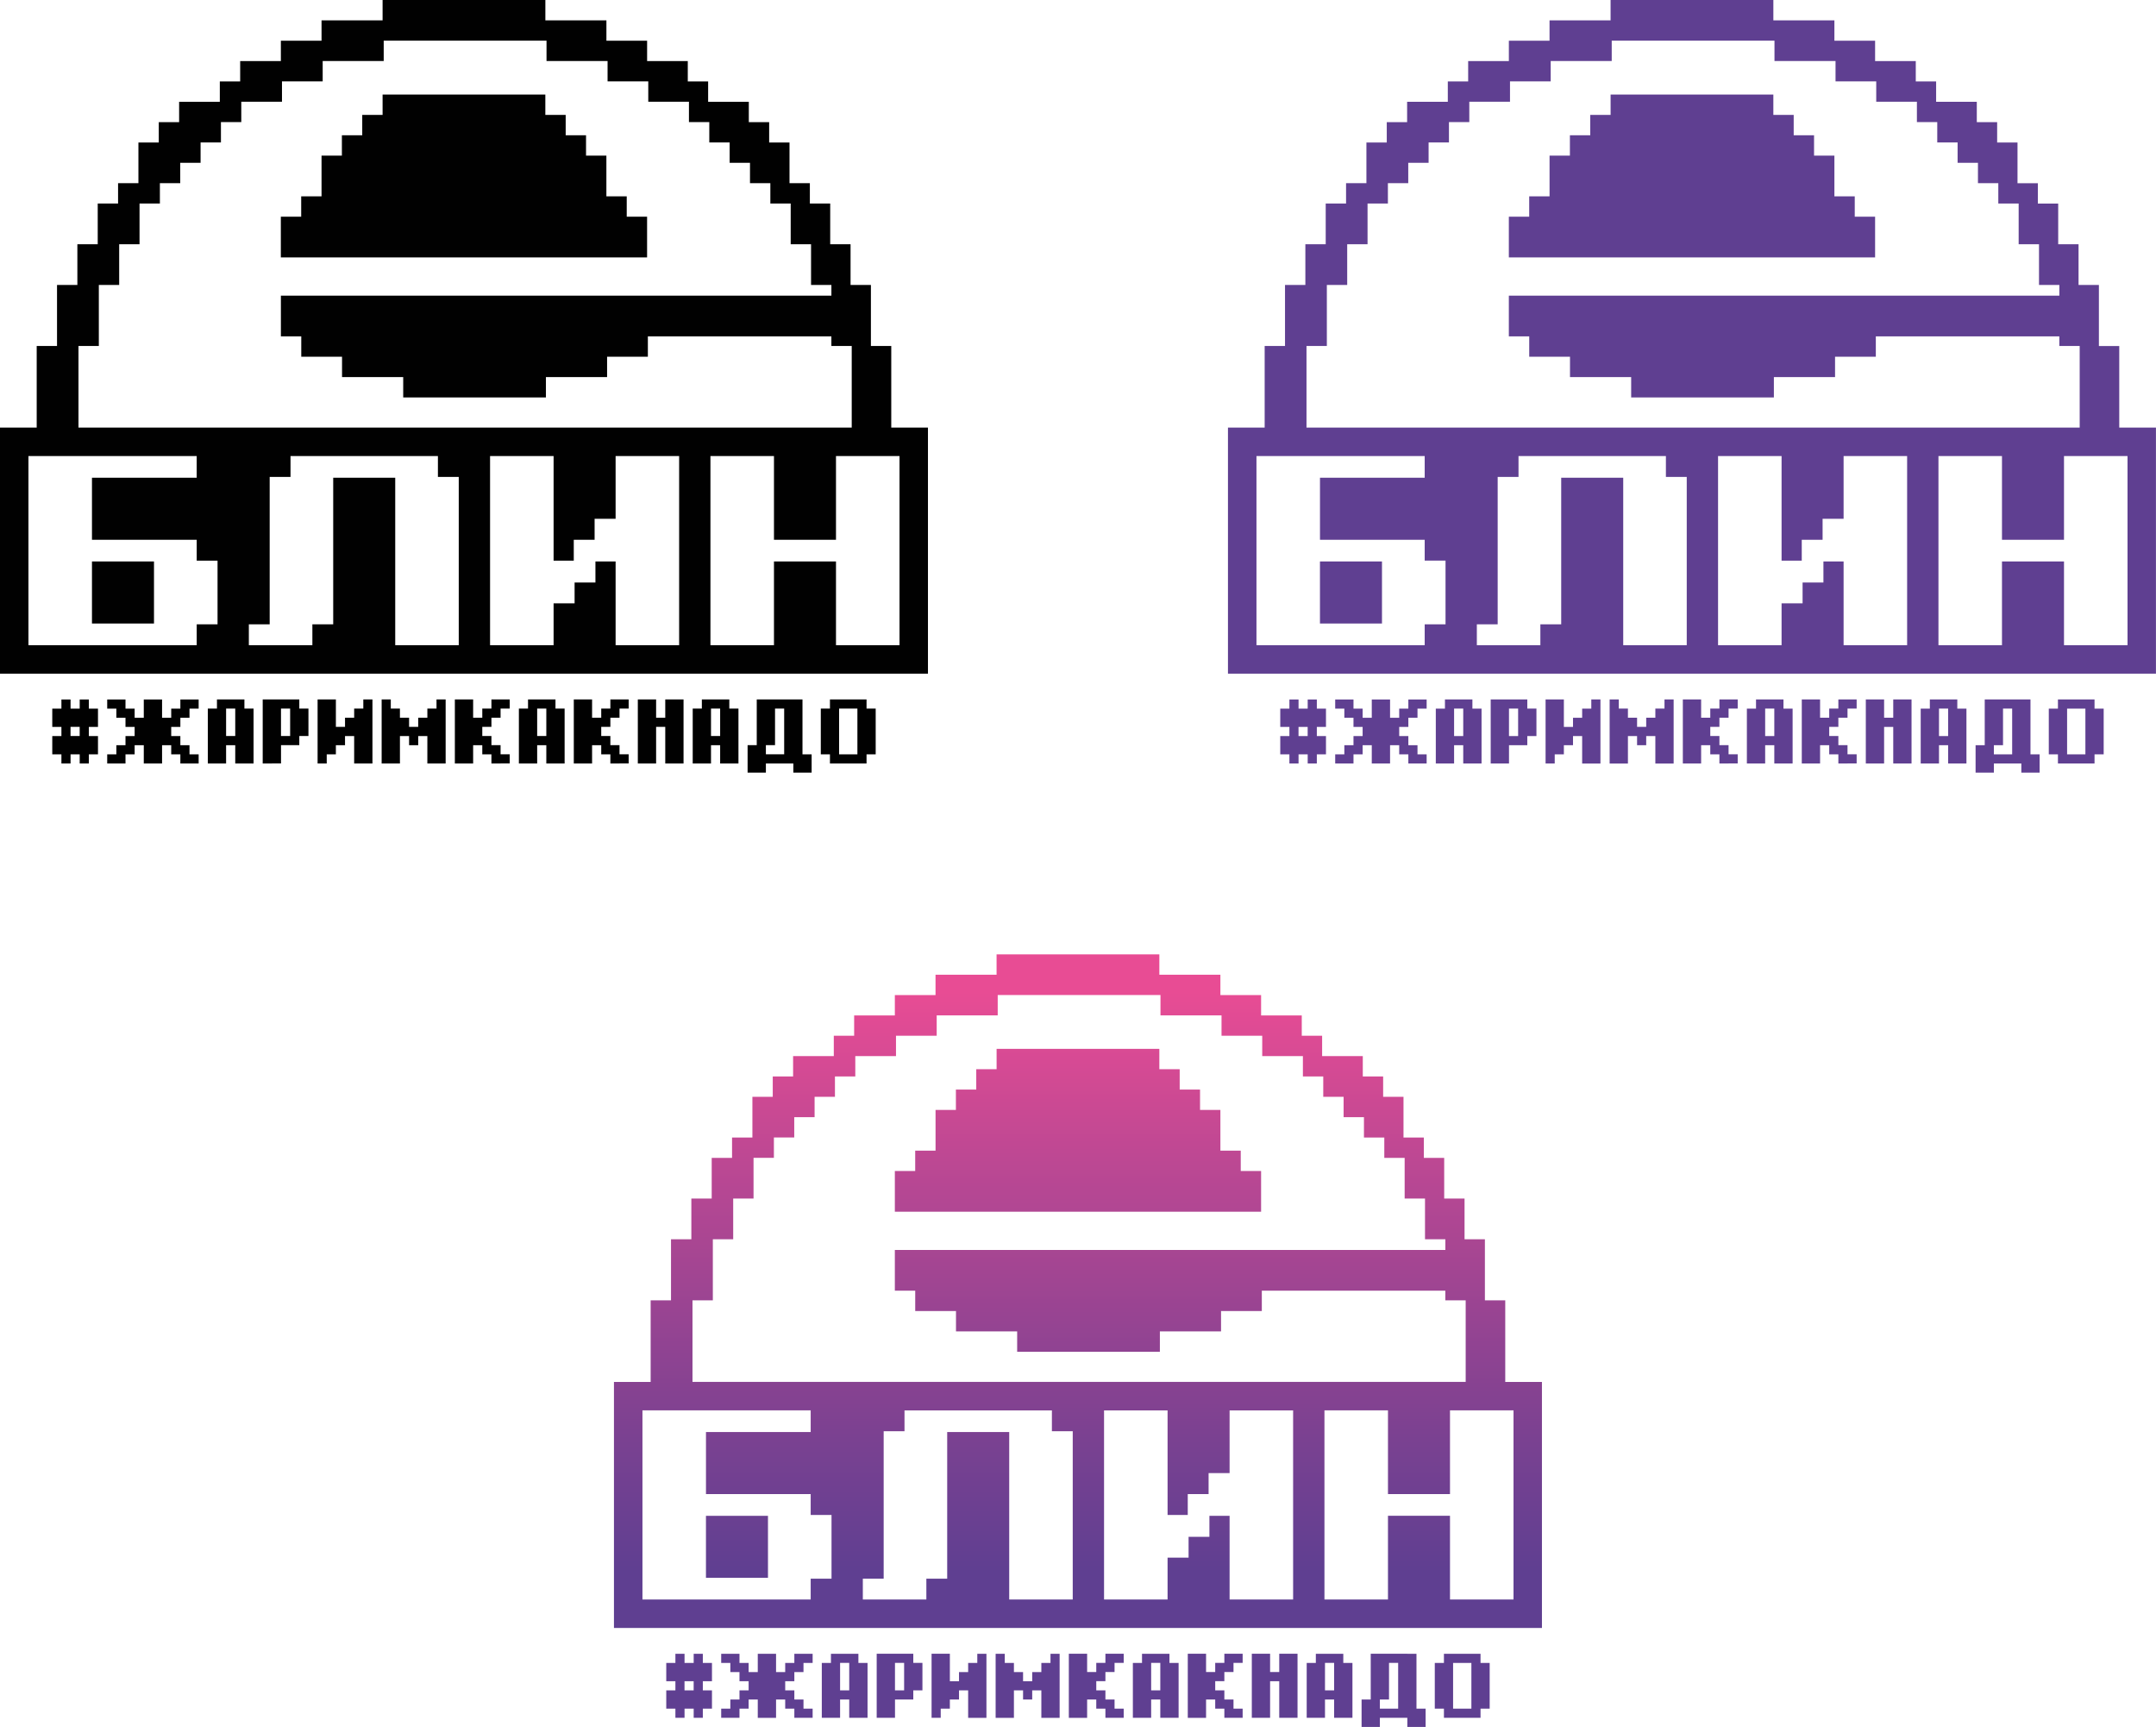 <?xml version="1.0" encoding="UTF-8"?> <svg xmlns="http://www.w3.org/2000/svg" xmlns:xlink="http://www.w3.org/1999/xlink" id="_Слой_1" data-name="Слой 1" viewBox="0 0 888.9 711.81"><defs><style> .cls-1 { fill: url(#_Безымянный_градиент_5); } .cls-1, .cls-2, .cls-3 { fill-rule: evenodd; } .cls-2 { fill: #5f3f91; } .cls-3 { fill: #010101; } </style><linearGradient id="_Безымянный_градиент_5" data-name="Безымянный градиент 5" x1="444.45" y1="408.74" x2="444.45" y2="658.25" gradientUnits="userSpaceOnUse"><stop offset="0" stop-color="#e84c94"></stop><stop offset=".27" stop-color="#be4893"></stop><stop offset=".74" stop-color="#7a4191"></stop><stop offset=".96" stop-color="#5f3f91"></stop></linearGradient></defs><path class="cls-3" d="M224.85,38.97h-67.11v8.39h-8.39v8.39h-8.39v8.39h-8.39v16.78h-8.39v8.39h-8.39v16.78h151v-16.78h-8.39v-8.39h-8.39v-16.78h-8.39v-8.39h-8.39v-8.39h-8.39v-8.39Zm.47-22.2h-67.12v8.39h-25.16v8.39h-16.78v8.39h-16.78v8.39h-8.39v8.39h-8.39v8.39h-8.39v8.39h-8.39v8.39h-8.39v16.77h-8.39v16.78h-8.39v25.17h-8.39v33.63H351.16v-33.63h-8.39v-3.97h-75.66v8.39h-16.81v8.39h-25.22v8.39h-58.84v-8.39h-25.22v-8.39h-16.81v-8.39h-8.4v-16.78h226.97v-4.42h-8.39v-16.78h-8.39v-16.77h-8.39v-8.39h-8.39v-8.39h-8.39v-8.39h-8.39v-8.39h-8.39v-8.39h-16.77v-8.39h-16.78v-8.39h-25.17v-8.39Zm119.35,171.2v34.51h-25.57v-34.51h-26.19v77.96h26.19v-34.51h25.57v34.51h26.19v-77.96h-26.19ZM81.1,222.83v-.35H37.92v-25.57h43.17v-8.94H11.73v77.96H81.1v-8.59h8.59v-26.26h-8.59v-8.25Zm-17.61,34.17h-25.57v-25.57h25.57v25.57Zm117.06-69.02h-60.77v8.59h-8.59v60.77h-8.59v8.59h26.19v-8.59h8.59v-60.43h25.57v69.02h26.19v-69.36h-8.59v-8.59Zm73.26,25.85h-8.66v8.66h-8.59v8.59h-8.32v-43.1h-26.19v77.96h26.19v-17.26h8.66v-8.59h8.59v-8.66h8.32v34.51h26.19v-77.96h-26.19v25.85ZM32.86,314.69v-3.77h-3.77v3.77h-3.77v-3.77h-3.77v-7.54h3.77v-3.77h-3.77v-7.54h3.77v-3.77h3.77v3.77h3.77v-3.77h3.77v3.77h3.77v7.54h-3.77v3.77h3.77v7.54h-3.77v3.77h-3.77Zm45.27,0h-3.77v-3.77h-3.77v-3.77h-3.77v7.54h-7.54v-7.54h-3.77v3.77h-3.77v3.77h-7.54v-3.77h3.77v-3.77h3.77v-3.77h3.77v-3.77h-3.77v-3.77h-3.77v-3.77h-3.77v-3.77h7.54v3.77h3.77v3.77h3.77v-7.54h7.54v7.54h3.77v-3.77h3.77v-3.77h7.54v3.77h-3.77v3.77h-3.77v3.77h-3.77v3.77h3.77v3.77h3.77v3.77h3.77v3.77h-3.77Zm22.63,0h-3.77v-7.54h-3.77v7.54h-7.54v-22.63h3.77v-3.77h11.32v3.77h3.77v22.63h-3.77Zm-3.77-11.32v-11.32h-3.77v11.32h3.77Zm15.09,11.32h-3.77v-26.41h15.09v3.77h3.77v11.32h-3.77v3.77h-7.54v7.54h-3.77Zm7.54-11.32v-11.32h-3.77v11.32h3.77Zm11.32,11.32v-26.41h7.54v11.32h3.77v-3.77h3.77v-3.77h3.77v-3.77h3.77v26.41h-7.54v-11.32h-3.77v3.77h-3.77v3.77h-3.77v3.77h-3.77Zm37.72-7.54v-3.77h-3.77v11.32h-7.54v-26.41h3.77v3.77h3.77v3.77h3.77v3.77h3.77v-3.77h3.77v-3.77h3.77v-3.77h3.77v26.41h-7.54v-11.32h-3.77v3.77h-3.77Zm37.72,7.54h-3.77v-3.77h-3.77v-3.77h-3.77v7.54h-7.54v-26.41h7.54v7.54h3.77v-3.77h3.77v-3.77h7.54v3.77h-3.77v3.77h-3.77v3.77h-3.77v3.77h3.77v3.77h3.77v3.77h3.77v3.77h-3.77Zm22.63,0h-3.77v-7.54h-3.77v7.54h-7.54v-22.63h3.77v-3.77h11.32v3.77h3.77v22.63h-3.77Zm-3.77-11.32v-11.32h-3.77v11.32h3.77Zm30.18,11.32h-3.77v-3.77h-3.77v-3.77h-3.77v7.54h-7.54v-26.41h7.54v7.54h3.77v-3.77h3.77v-3.77h7.54v3.77h-3.77v3.77h-3.77v3.77h-3.77v3.77h3.77v3.77h3.77v3.77h3.77v3.77h-3.77Zm22.63,0h-3.77v-15.09h-3.77v15.09h-7.54v-26.41h7.54v7.54h3.77v-7.54h7.54v26.41h-3.77Zm22.63,0h-3.77v-7.54h-3.77v7.54h-7.54v-22.63h3.77v-3.77h11.32v3.77h3.77v22.63h-3.77Zm-3.77-11.32v-11.32h-3.77v11.32h3.77Zm18.86,3.77h3.77v-15.09h3.77v18.86h-7.54v-3.77Zm11.32-18.86h-15.09v18.86h-3.77v11.32h7.54v-3.77h11.32v3.77h7.54v-7.54h-3.77v-22.63h-3.77Zm26.41,26.41h-11.32v-3.77h-3.77v-18.86h3.77v-3.77h15.09v3.77h3.77v18.86h-3.77v3.77h-3.77Zm-3.77-3.77h3.77v-18.86h-7.54v18.86h3.77Zm-316.88-11.32h-3.77v3.77h3.77v-3.77Zm349.74-21.94v-101.42h-15.13v-33.63h-8.39v-25.17h-8.39v-16.78h-8.39v-16.77h-8.39v-8.39h-8.39v-16.77h-8.39v-8.39h-8.39v-8.39h-16.77v-8.39h-8.39v-8.39h-16.77v-8.39h-16.78V8.39h-25.17V0h-67.11V8.39h-25.17v8.39h-16.77v8.39h-16.78v8.39h-8.39v8.39h-16.78v8.39h-8.39v8.39h-8.39v16.77h-8.39v8.39h-8.39v16.77h-8.39v16.78h-8.39v25.17H15.13v33.63H0v101.42H382.6Z"></path><path class="cls-2" d="M731.15,38.97h-67.11v8.39h-8.39v8.39h-8.39v8.39h-8.39v16.78h-8.39v8.39h-8.39v16.78h151v-16.78h-8.39v-8.39h-8.39v-16.78h-8.39v-8.39h-8.39v-8.39h-8.39v-8.39Zm.47-22.2h-67.12v8.39h-25.16v8.39h-16.78v8.39h-16.78v8.39h-8.39v8.39h-8.39v8.39h-8.39v8.39h-8.39v8.39h-8.39v16.77h-8.39v16.78h-8.39v25.17h-8.39v33.63h318.78v-33.63h-8.39v-3.97h-75.66v8.39h-16.81v8.39h-25.22v8.39h-58.84v-8.39h-25.22v-8.39h-16.81v-8.39h-8.4v-16.78h226.97v-4.42h-8.39v-16.78h-8.39v-16.77h-8.39v-8.39h-8.39v-8.39h-8.39v-8.39h-8.39v-8.39h-8.39v-8.39h-16.77v-8.39h-16.78v-8.39h-25.17v-8.39Zm119.35,171.2v34.51h-25.57v-34.51h-26.19v77.96h26.19v-34.51h25.57v34.51h26.19v-77.96h-26.19Zm-263.58,34.86v-.35h-43.17v-25.57h43.17v-8.94h-69.36v77.96h69.36v-8.59h8.59v-26.26h-8.59v-8.25Zm-17.61,34.17h-25.57v-25.57h25.57v25.57Zm117.06-69.02h-60.77v8.59h-8.59v60.77h-8.59v8.59h26.19v-8.59h8.59v-60.43h25.57v69.02h26.19v-69.36h-8.59v-8.59Zm73.26,25.85h-8.66v8.66h-8.59v8.59h-8.32v-43.1h-26.19v77.96h26.19v-17.26h8.66v-8.59h8.59v-8.66h8.32v34.51h26.19v-77.96h-26.19v25.85Zm-220.95,100.87v-3.77h-3.77v3.77h-3.77v-3.77h-3.77v-7.54h3.77v-3.77h-3.77v-7.54h3.77v-3.77h3.77v3.77h3.77v-3.77h3.77v3.77h3.77v7.54h-3.77v3.77h3.77v7.54h-3.77v3.77h-3.77Zm45.27,0h-3.77v-3.77h-3.77v-3.77h-3.77v7.54h-7.54v-7.54h-3.77v3.77h-3.77v3.77h-7.54v-3.77h3.77v-3.77h3.77v-3.77h3.77v-3.77h-3.77v-3.77h-3.77v-3.77h-3.77v-3.77h7.54v3.77h3.77v3.77h3.77v-7.54h7.54v7.54h3.77v-3.77h3.77v-3.77h7.54v3.77h-3.77v3.77h-3.77v3.77h-3.77v3.77h3.77v3.77h3.77v3.77h3.77v3.77h-3.77Zm22.63,0h-3.77v-7.54h-3.77v7.54h-7.54v-22.63h3.77v-3.77h11.32v3.77h3.77v22.63h-3.77Zm-3.77-11.32v-11.32h-3.77v11.32h3.77Zm15.09,11.32h-3.77v-26.41h15.09v3.77h3.77v11.32h-3.77v3.77h-7.54v7.54h-3.77Zm7.54-11.32v-11.32h-3.77v11.32h3.77Zm11.32,11.32v-26.41h7.54v11.32h3.77v-3.77h3.77v-3.77h3.77v-3.77h3.77v26.41h-7.54v-11.32h-3.77v3.77h-3.77v3.77h-3.77v3.77h-3.77Zm37.72-7.54v-3.77h-3.77v11.32h-7.54v-26.41h3.77v3.77h3.77v3.77h3.77v3.77h3.77v-3.77h3.77v-3.77h3.77v-3.77h3.77v26.41h-7.54v-11.32h-3.77v3.77h-3.77Zm37.72,7.54h-3.77v-3.77h-3.77v-3.77h-3.77v7.54h-7.54v-26.41h7.54v7.54h3.77v-3.77h3.77v-3.77h7.54v3.77h-3.77v3.77h-3.77v3.77h-3.77v3.77h3.77v3.77h3.77v3.77h3.77v3.77h-3.77Zm22.63,0h-3.77v-7.54h-3.77v7.54h-7.54v-22.63h3.77v-3.77h11.32v3.77h3.77v22.63h-3.77Zm-3.77-11.32v-11.32h-3.77v11.32h3.77Zm30.18,11.32h-3.77v-3.77h-3.77v-3.77h-3.77v7.54h-7.54v-26.41h7.54v7.54h3.77v-3.77h3.77v-3.77h7.54v3.77h-3.77v3.77h-3.77v3.77h-3.77v3.77h3.77v3.77h3.77v3.77h3.77v3.77h-3.77Zm22.63,0h-3.77v-15.09h-3.77v15.09h-7.54v-26.41h7.54v7.54h3.77v-7.54h7.54v26.41h-3.77Zm22.63,0h-3.77v-7.54h-3.77v7.54h-7.54v-22.63h3.77v-3.77h11.32v3.77h3.77v22.63h-3.77Zm-3.77-11.32v-11.32h-3.77v11.32h3.77Zm18.86,3.77h3.77v-15.09h3.77v18.86h-7.54v-3.77Zm11.32-18.86h-15.09v18.86h-3.77v11.32h7.54v-3.77h11.32v3.77h7.54v-7.54h-3.77v-22.63h-3.77Zm26.41,26.41h-11.32v-3.77h-3.77v-18.86h3.77v-3.77h15.09v3.77h3.77v18.86h-3.77v3.77h-3.77Zm-3.77-3.77h3.77v-18.86h-7.54v18.86h3.77Zm-316.88-11.32h-3.77v3.77h3.77v-3.77Zm349.74-21.94v-101.42h-15.13v-33.63h-8.39v-25.17h-8.39v-16.78h-8.39v-16.77h-8.39v-8.39h-8.39v-16.77h-8.39v-8.39h-8.39v-8.39h-16.77v-8.39h-8.39v-8.39h-16.77v-8.39h-16.78V8.39h-25.17V0h-67.11V8.39h-25.17v8.39h-16.77v8.39h-16.78v8.39h-8.39v8.39h-16.78v8.39h-8.39v8.39h-8.39v16.77h-8.39v8.39h-8.39v16.77h-8.39v16.78h-8.39v25.17h-8.39v33.63h-15.13v101.42h382.6Z"></path><path class="cls-1" d="M478,432.32h-67.11v8.39h-8.39v8.39h-8.39v8.39h-8.39v16.78h-8.39v8.39h-8.39v16.78h151v-16.78h-8.39v-8.39h-8.39v-16.78h-8.39v-8.39h-8.39v-8.39h-8.39v-8.39Zm.47-22.2h-67.12v8.39h-25.16v8.39h-16.78v8.39h-16.78v8.39h-8.39v8.39h-8.39v8.39h-8.39v8.39h-8.39v8.39h-8.39v16.77h-8.39v16.78h-8.39v25.17h-8.39v33.63h318.78v-33.63h-8.39v-3.97h-75.66v8.39h-16.81v8.39h-25.22v8.39h-58.84v-8.39h-25.22v-8.39h-16.81v-8.39h-8.4v-16.78h226.97v-4.42h-8.39v-16.78h-8.39v-16.77h-8.39v-8.39h-8.39v-8.39h-8.39v-8.39h-8.39v-8.39h-8.39v-8.39h-16.77v-8.39h-16.78v-8.39h-25.17v-8.39Zm119.35,171.2v34.51h-25.57v-34.51h-26.19v77.96h26.19v-34.51h25.57v34.51h26.19v-77.96h-26.19Zm-263.58,34.86v-.35h-43.17v-25.57h43.17v-8.94h-69.36v77.96h69.36v-8.59h8.59v-26.26h-8.59v-8.25Zm-17.61,34.17h-25.57v-25.57h25.57v25.57Zm117.06-69.02h-60.77v8.59h-8.59v60.77h-8.59v8.59h26.19v-8.59h8.59v-60.43h25.57v69.02h26.19v-69.36h-8.59v-8.59Zm73.26,25.85h-8.66v8.66h-8.59v8.59h-8.32v-43.1h-26.19v77.96h26.19v-17.26h8.66v-8.59h8.59v-8.66h8.32v34.51h26.19v-77.96h-26.19v25.85Zm-220.95,100.87v-3.77h-3.77v3.77h-3.77v-3.77h-3.77v-7.54h3.77v-3.77h-3.77v-7.54h3.77v-3.77h3.77v3.77h3.77v-3.77h3.77v3.77h3.77v7.54h-3.77v3.77h3.77v7.54h-3.77v3.77h-3.77Zm45.27,0h-3.77v-3.77h-3.77v-3.77h-3.77v7.54h-7.54v-7.54h-3.77v3.77h-3.77v3.77h-7.54v-3.77h3.77v-3.77h3.77v-3.77h3.77v-3.77h-3.77v-3.77h-3.77v-3.77h-3.77v-3.77h7.54v3.77h3.77v3.77h3.77v-7.54h7.54v7.54h3.77v-3.77h3.77v-3.77h7.54v3.77h-3.77v3.77h-3.77v3.77h-3.77v3.77h3.77v3.77h3.77v3.77h3.77v3.77h-3.77Zm22.63,0h-3.77v-7.54h-3.77v7.54h-7.54v-22.63h3.77v-3.77h11.32v3.77h3.77v22.63h-3.77Zm-3.77-11.32v-11.32h-3.77v11.32h3.77Zm15.09,11.32h-3.77v-26.41h15.09v3.77h3.77v11.32h-3.77v3.77h-7.54v7.54h-3.77Zm7.54-11.32v-11.32h-3.77v11.32h3.77Zm11.32,11.32v-26.41h7.54v11.32h3.77v-3.77h3.77v-3.77h3.77v-3.77h3.77v26.41h-7.54v-11.32h-3.77v3.77h-3.77v3.77h-3.77v3.77h-3.77Zm37.72-7.54v-3.77h-3.77v11.32h-7.54v-26.41h3.77v3.77h3.77v3.77h3.77v3.77h3.77v-3.77h3.77v-3.77h3.77v-3.77h3.77v26.41h-7.54v-11.32h-3.77v3.77h-3.77Zm37.72,7.54h-3.77v-3.77h-3.77v-3.77h-3.77v7.54h-7.54v-26.41h7.54v7.54h3.77v-3.77h3.77v-3.77h7.54v3.77h-3.77v3.77h-3.77v3.77h-3.77v3.77h3.77v3.77h3.77v3.77h3.77v3.77h-3.77Zm22.63,0h-3.77v-7.54h-3.77v7.54h-7.54v-22.63h3.77v-3.77h11.32v3.77h3.77v22.63h-3.77Zm-3.77-11.32v-11.32h-3.77v11.32h3.77Zm30.18,11.32h-3.77v-3.77h-3.77v-3.77h-3.77v7.54h-7.54v-26.41h7.54v7.54h3.77v-3.77h3.77v-3.77h7.54v3.77h-3.77v3.77h-3.77v3.77h-3.77v3.77h3.77v3.77h3.77v3.77h3.77v3.77h-3.77Zm22.63,0h-3.77v-15.09h-3.77v15.09h-7.54v-26.41h7.54v7.54h3.77v-7.54h7.54v26.41h-3.77Zm22.63,0h-3.77v-7.54h-3.77v7.54h-7.54v-22.63h3.77v-3.77h11.32v3.77h3.77v22.63h-3.77Zm-3.77-11.32v-11.32h-3.77v11.32h3.77Zm18.86,3.77h3.77v-15.09h3.77v18.86h-7.54v-3.77Zm11.32-18.86h-15.09v18.86h-3.77v11.32h7.54v-3.77h11.32v3.77h7.54v-7.54h-3.77v-22.63h-3.77Zm26.41,26.41h-11.32v-3.77h-3.77v-18.86h3.77v-3.77h15.09v3.77h3.77v18.86h-3.77v3.77h-3.77Zm-3.77-3.77h3.77v-18.86h-7.54v18.86h3.77Zm-316.88-11.32h-3.77v3.77h3.77v-3.77Zm349.74-21.94v-101.42h-15.13v-33.63h-8.39v-25.17h-8.39v-16.78h-8.39v-16.77h-8.39v-8.39h-8.39v-16.77h-8.39v-8.39h-8.39v-8.39h-16.77v-8.39h-8.39v-8.39h-16.77v-8.39h-16.78v-8.39h-25.17v-8.39h-67.11v8.39h-25.17v8.39h-16.77v8.39h-16.78v8.39h-8.39v8.39h-16.78v8.39h-8.39v8.39h-8.39v16.77h-8.39v8.39h-8.39v16.77h-8.39v16.78h-8.39v25.17h-8.39v33.63h-15.13v101.42h382.6Z"></path></svg> 